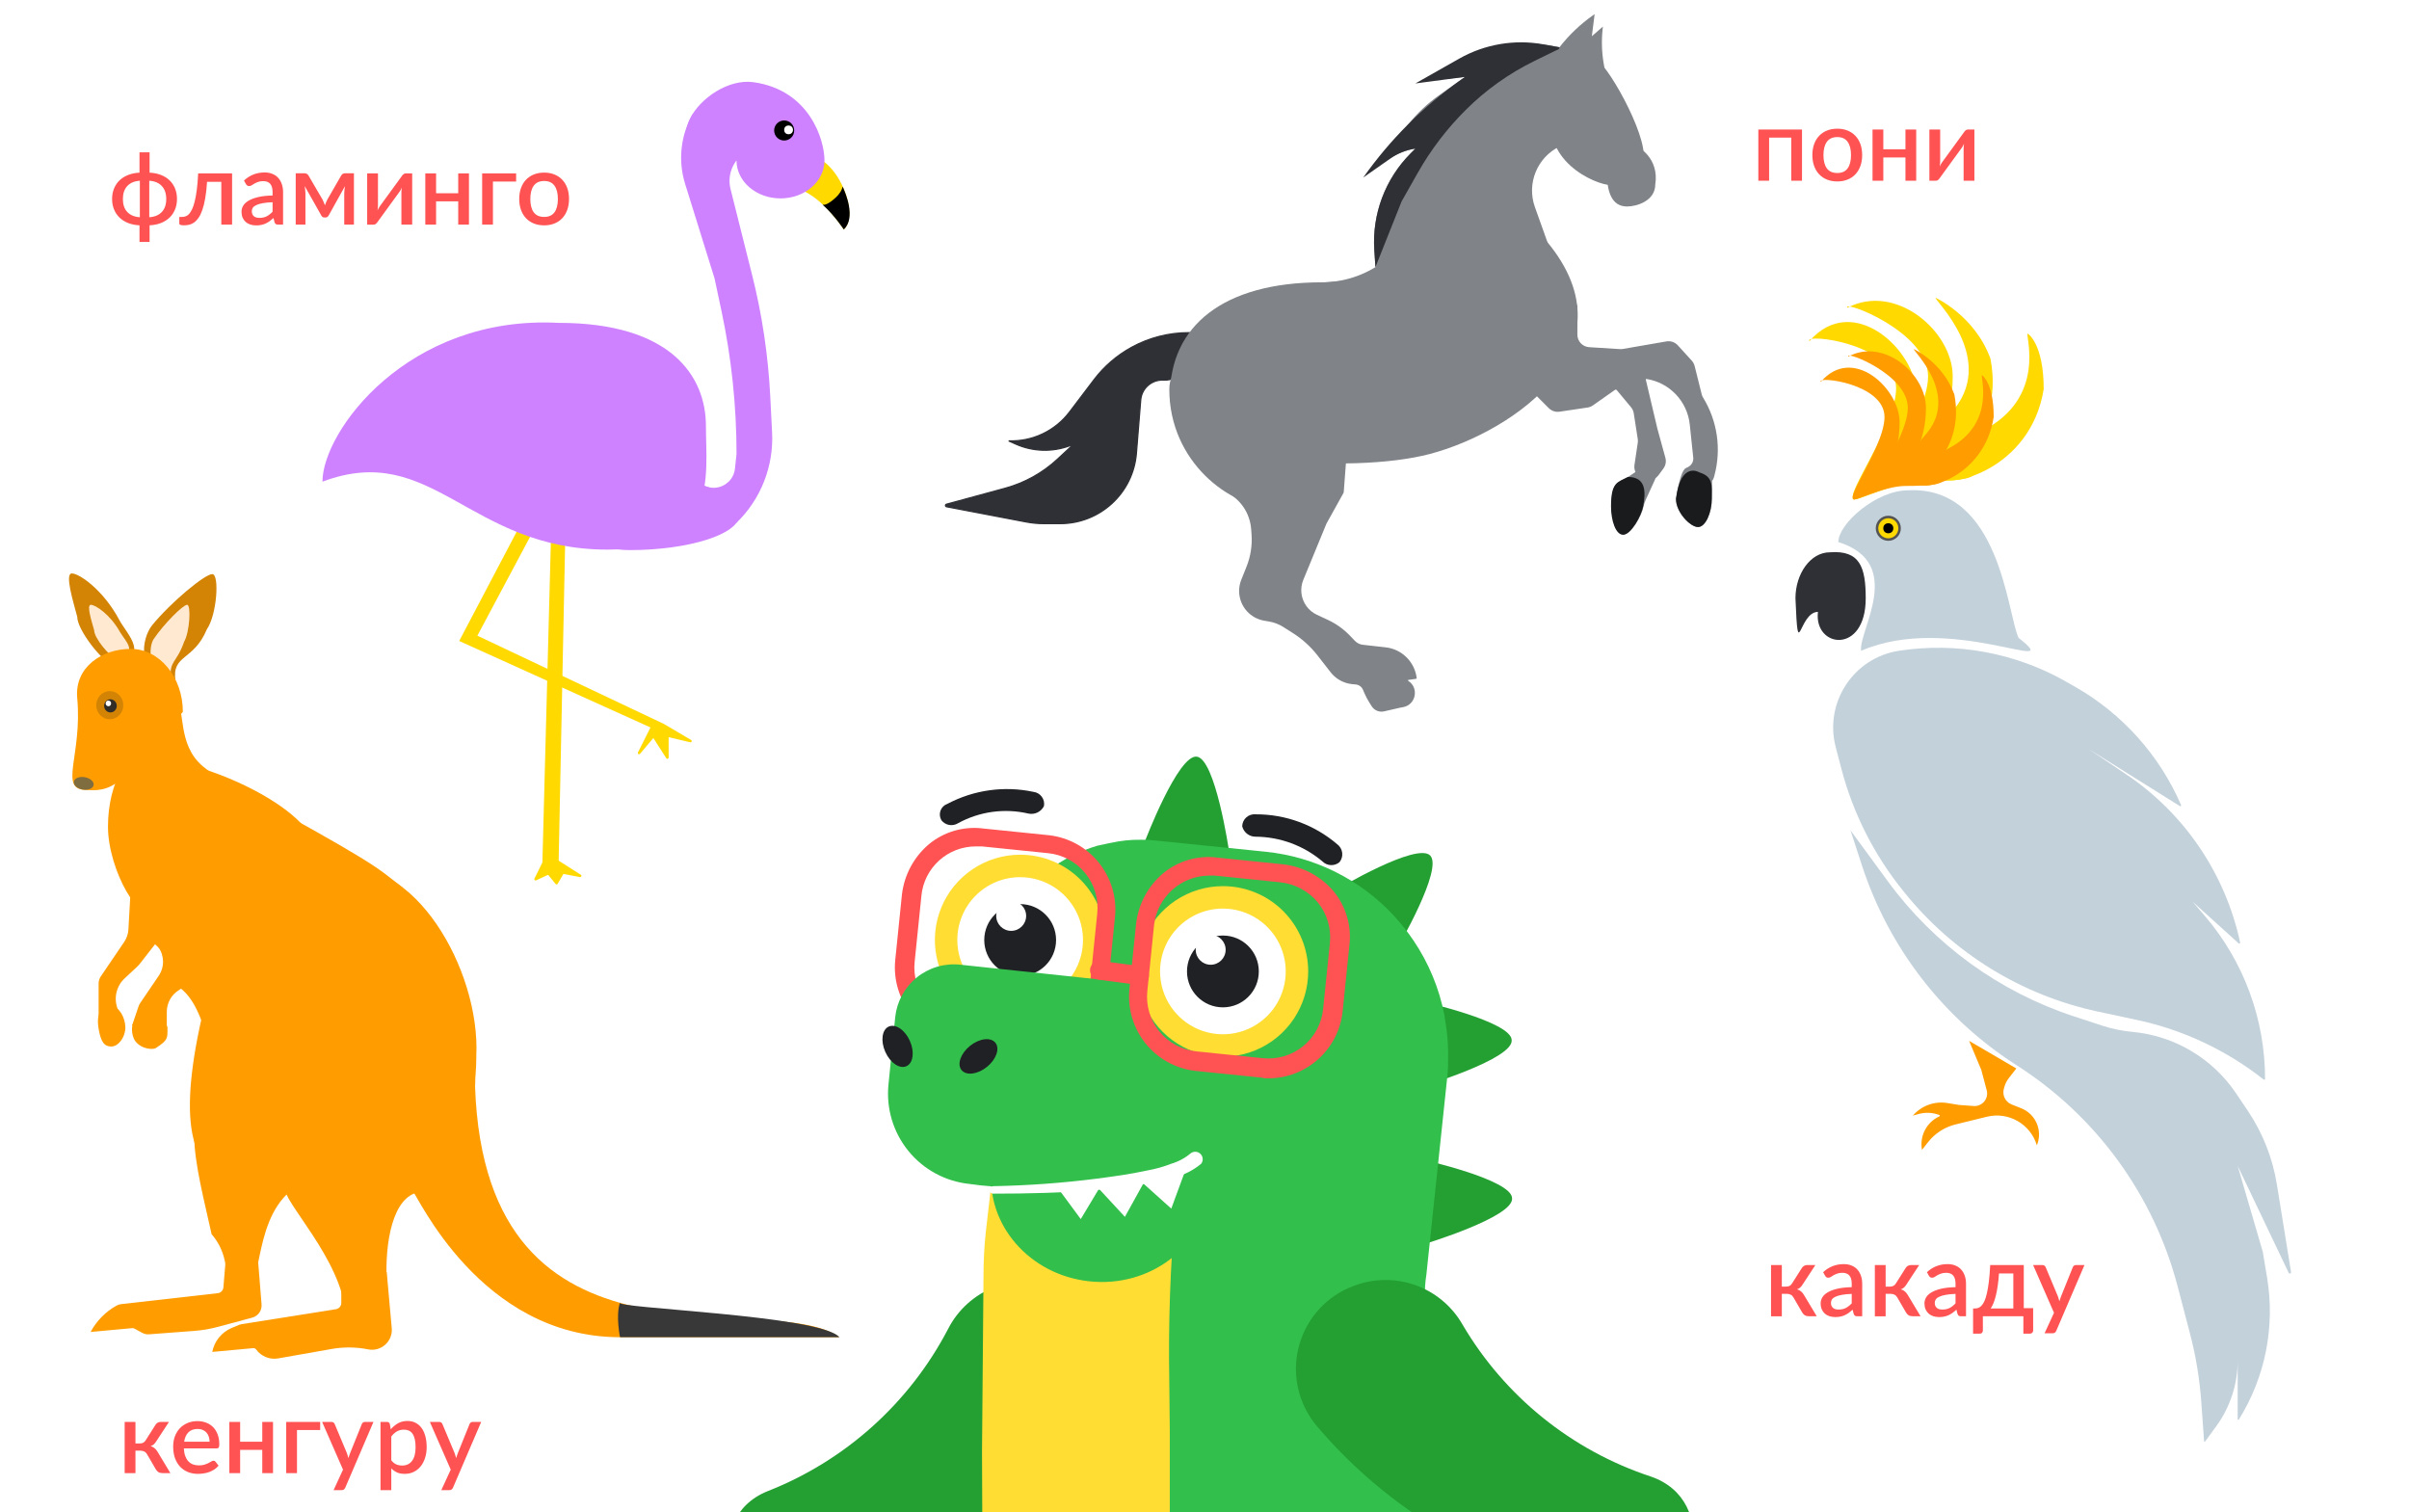 <svg width="1920" height="1205" viewBox="0 0 1920 1205" fill="none" xmlns="http://www.w3.org/2000/svg">
<rect x="0" y="0" width="1920" height="1205" fill="#808080" stroke="none"/>
<g clip-path="url(#clip0_5_637)">
<rect width="1920" height="1205" fill="white"/>
<rect width="1920" height="1205" fill="white"/>
<path d="M1646.97 543.402L1654.12 547.486C1691.63 568.922 1721.19 601.944 1738.34 641.598C1738.6 642.198 1737.93 642.773 1737.38 642.426L1664.62 596.879L1694.9 617.306C1741.22 648.547 1773.65 696.496 1785.41 751.11C1785.55 751.795 1784.74 752.267 1784.22 751.797L1747.68 718.741L1757.29 729.965C1788.26 766.151 1805.28 812.213 1805.28 859.842C1805.28 860.399 1804.63 860.705 1804.19 860.36C1774.75 837.116 1740.12 820.756 1703.44 812.905L1671.95 806.163C1611.13 793.146 1556.66 759.559 1517.72 711.065L1516.2 709.178C1493.34 680.711 1476.76 647.733 1467.54 612.407L1463.08 595.355C1453.82 559.862 1477.31 524.153 1513.57 518.611C1559.56 511.582 1606.58 520.319 1646.97 543.402Z" fill="#C3D1DB"/>
<path d="M1814.69 943.877L1825.99 1013.78C1826.17 1014.92 1824.6 1015.41 1824.1 1014.37L1783.45 929.119L1803.46 997.629L1806.87 1018.06C1813.42 1057.25 1805.45 1097.48 1784.45 1131.21C1784.17 1131.68 1783.45 1131.47 1783.45 1130.93L1783.45 1084.33C1783.45 1103.09 1777.49 1121.37 1766.44 1136.54L1757.5 1148.81C1757.25 1149.15 1756.72 1148.99 1756.69 1148.57L1754.44 1117.21C1753.12 1098.77 1750.09 1080.49 1745.41 1062.61L1735.58 1025.12C1716.51 952.358 1670.71 889.46 1607.31 848.976C1549.1 811.805 1505.56 755.624 1484.09 689.982L1474.86 661.75L1504.66 702.394C1541.66 752.849 1593.51 790.473 1652.96 810L1675.05 817.257C1683.03 819.878 1691.28 821.593 1699.64 822.368C1733.07 825.467 1763.33 843.411 1782.1 871.249L1791.44 885.121C1803.35 902.792 1811.28 922.84 1814.69 943.877Z" fill="#C3D1DB"/>
<path d="M1561.55 880.617L1573.05 881.438C1579.89 881.927 1585.19 875.533 1583.43 868.899L1579.14 852.728L1569.41 829.523L1607.03 851.516L1601.08 859.161C1599.4 861.318 1598.17 863.786 1597.45 866.423L1597.09 867.749C1596.84 868.644 1596.72 869.568 1596.72 870.496C1596.72 874.775 1599.33 878.622 1603.31 880.199L1610.92 883.216C1622.49 887.804 1628.13 900.916 1623.51 912.471L1623.39 912.75C1618.3 895.766 1600.79 885.755 1583.57 889.985L1558.58 896.122C1549.9 898.254 1542.19 903.229 1536.67 910.255L1531.85 916.387L1531.74 915.729C1530.01 904.913 1535.71 894.272 1545.67 889.715C1546.16 889.489 1546.14 888.781 1545.63 888.59L1545.51 888.544C1540.18 886.546 1534.35 886.311 1528.88 887.874L1524.57 889.105C1531.35 881.198 1541.76 877.394 1552.04 879.067L1561.55 880.617Z" fill="#FF9D00"/>
<path d="M1487 476.826C1487 521.91 1445.56 516.5 1448.92 487.646C1433.46 487.646 1433.24 530.927 1431 476.826C1431 457.238 1442.98 440.157 1458.44 440.157C1482.52 438.354 1487 452.18 1487 476.826Z" fill="#2F3035"/>
<path d="M1608.84 508.362C1648.86 539.889 1554.28 487.748 1483.34 518.669C1480.92 502.906 1519.12 448.947 1465.16 431.971C1465.16 417.573 1495.15 390.744 1520.93 390.744C1594.29 387.106 1599.75 489.567 1608.84 508.362Z" fill="#C3D1DB"/>
<path d="M1527.6 314.959C1527.6 350.787 1513.88 376.193 1488.19 393.169C1452.43 416.814 1511.23 345.331 1511.23 309.503C1511.23 273.675 1437.27 265.245 1442.12 271.914C1476.68 231.899 1527.6 279.132 1527.6 314.959Z" fill="#FFD900"/>
<path d="M1556.33 299.918C1556.33 335.746 1541.76 361.037 1516.08 378.012C1480.31 401.657 1536.7 335.746 1536.7 299.918C1536.7 264.091 1467.58 238.569 1472.43 245.238C1511 225.115 1556.33 264.091 1556.33 299.918Z" fill="#FFD900"/>
<path d="M1628.85 310.109C1618.54 374.375 1553.07 389.532 1546.4 380.437C1537.69 380.437 1505.78 385.288 1579.74 343.454C1632.39 316.778 1613.69 265.851 1616.12 265.851C1616.12 265.851 1628.85 273.612 1628.85 310.109Z" fill="#FFD900"/>
<path d="M1586.41 285.858C1598.71 349.773 1544.77 382.529 1535.4 376.265C1527.22 379.242 1498.88 394.715 1554.08 330.107C1594.43 287.034 1540.48 238.185 1542.76 237.356C1542.76 237.356 1573.93 251.562 1586.41 285.858Z" fill="#FFD900"/>
<path d="M1573.07 377.406C1573.07 381.759 1558.44 383.469 1533.67 383.469C1508.89 383.469 1476.68 401.766 1476.68 397.413C1476.68 393.06 1503.43 353.155 1528.21 353.155C1552.99 353.155 1573.07 373.053 1573.07 377.406Z" fill="#FFD900"/>
<path d="M1514 336.359C1514 362.996 1503.91 381.886 1485.04 394.507C1458.74 412.087 1501.97 358.94 1501.97 332.302C1501.97 305.665 1447.6 299.397 1451.17 304.355C1476.57 274.605 1514 309.722 1514 336.359Z" fill="#FF9D00"/>
<path d="M1535 324.942C1535 351.699 1524.27 370.586 1505.35 383.265C1478.99 400.923 1520.53 351.699 1520.53 324.942C1520.53 298.185 1469.61 279.125 1473.18 284.105C1501.6 269.077 1535 298.185 1535 324.942Z" fill="#FF9D00"/>
<path d="M1589 332.288C1581.44 380.624 1533.41 392.025 1528.51 385.185C1522.13 385.185 1498.71 388.833 1552.97 357.368C1591.59 337.304 1577.88 299 1579.66 299C1579.66 299 1589 304.837 1589 332.288Z" fill="#FF9D00"/>
<path d="M1557.65 314.398C1566.73 362.059 1526.89 386.485 1519.96 381.813C1513.92 384.034 1492.99 395.572 1533.77 347.394C1563.57 315.275 1523.72 278.849 1525.4 278.231C1525.4 278.231 1548.43 288.824 1557.65 314.398Z" fill="#FF9D00"/>
<path d="M1548 382.813C1548 386.01 1537.22 387.266 1518.97 387.266C1500.73 387.266 1477 400.705 1477 397.508C1477 394.311 1496.71 365 1514.96 365C1533.21 365 1548 379.615 1548 382.813Z" fill="#FF9D00"/>
<circle cx="1505" cy="421" r="9" fill="#FFD900" stroke="#545454" stroke-width="2"/>
<circle cx="1505" cy="421" r="4" fill="black"/>
<g clip-path="url(#clip1_5_637)">
<path d="M842.744 1025.46L844.373 1025.89C854.686 1029.73 863.952 1035.94 871.425 1044.02C878.897 1052.1 884.367 1061.82 887.394 1072.4C890.42 1082.98 890.919 1094.12 888.849 1104.93C886.779 1115.74 882.198 1125.91 875.476 1134.62C816.617 1210.9 732.021 1263.17 637.467 1281.68C579.605 1292.36 557.569 1210.07 611.832 1188.38C673.721 1164.06 724.752 1118.21 755.55 1059.28C763.357 1043.88 776.577 1031.91 792.671 1025.67C808.765 1019.43 826.598 1019.35 842.744 1025.46Z" fill="#24A032"/>
<path d="M979.438 677.593L912.536 670.438C912.536 670.438 938.891 601.271 953.798 603C968.705 604.729 979.438 677.593 979.438 677.593Z" fill="#24A032"/>
<path d="M1113.6 755.704L1065.9 708.599C1065.9 708.599 1129.1 671.034 1139.83 681.767C1150.57 692.5 1113.6 755.704 1113.6 755.704Z" fill="#24A032"/>
<path d="M1135.06 865.358L1132.68 797.979C1132.68 797.979 1204.83 814.079 1204.83 828.985C1206.02 843.952 1135.06 865.358 1135.06 865.358Z" fill="#24A032"/>
<path d="M1135.39 991.378L1133 924C1133 924 1205.15 940.099 1205.15 955.006C1206.34 969.972 1135.39 991.378 1135.39 991.378Z" fill="#24A032"/>
<path d="M1378.34 1400.27C1320.67 1400.31 1264.92 1379.61 1221.24 1341.95C1177.57 1304.3 1148.88 1252.2 1140.43 1195.15C1138.04 1176.67 1135.66 1053.24 1135.66 1034.16C1135.48 1027.98 1135.88 1021.79 1136.85 1015.68L1153.55 857.666C1154.04 853.511 1154.24 849.327 1154.14 845.144C1154.36 836.977 1153.96 828.805 1152.95 820.697C1152.36 816.523 1151.76 812.349 1151.16 808.772C1147.04 787.659 1138.73 767.587 1126.72 749.741C1122.03 742.818 1116.85 736.242 1111.21 730.065C1084.44 701.018 1047.96 682.778 1008.65 678.786L921.003 669.842C917.049 669.346 913.063 669.146 909.078 669.245C901.261 669.153 893.459 669.953 885.824 671.63C882.246 672.227 878.072 673.419 874.495 674.015C860.078 678.342 846.549 685.207 834.545 694.289C810.694 712.773 791.017 943.528 791.017 943.528L789.228 959.628C786.843 985.863 785.055 1012.1 785.055 1037.74L784.458 1256.57V1346.01C784.539 1352.19 784.937 1358.36 785.651 1364.49C790.274 1406.69 810.216 1445.73 841.7 1474.21C844.157 1476.54 846.745 1478.73 849.451 1480.77C849.61 1480.77 849.761 1480.83 849.873 1480.94C849.985 1481.05 850.048 1481.2 850.048 1481.36C854.376 1484.88 858.96 1488.07 863.762 1490.9C866.012 1492.51 868.407 1493.91 870.917 1495.08L874.495 1496.86C876.283 1497.46 877.476 1498.65 879.265 1499.25C888.994 1504.19 899.178 1508.19 909.674 1511.17C910.271 1511.17 910.271 1511.17 910.867 1511.77C911.463 1512.37 912.656 1512.37 913.252 1512.37C920.407 1514.16 928.755 1516.54 938.295 1518.33C976.676 1526.77 1015.87 1530.97 1055.16 1530.85H1069.47C1072.86 1530.95 1076.26 1530.75 1079.61 1530.26C1082.21 1530.35 1084.81 1530.15 1087.36 1529.66H1096.31C1098.71 1529.76 1101.11 1529.56 1103.46 1529.06C1132.77 1526.6 1161.87 1522.01 1190.52 1515.35C1194.34 1514.56 1198.13 1513.57 1201.85 1512.37H1202.44C1268.53 1495.04 1331.5 1467.47 1389.07 1430.68C1402.19 1422.93 1395.51 1400.27 1378.34 1400.27Z" fill="#32BF4C"/>
<path d="M1057.55 1494.48C1036 1488.32 1015.78 1478.22 997.922 1464.67H997.326C997.168 1464.67 997.016 1464.6 996.904 1464.49C996.792 1464.38 996.729 1464.23 996.729 1464.07C976.607 1447.85 960.376 1427.32 949.232 1404C938.087 1380.68 932.313 1355.16 932.333 1329.31V1140.3L931.736 1083.05C931.527 1037.46 933.716 991.878 938.295 946.51L939.488 935.777C890.453 947.071 839.934 950.492 789.825 945.913L785.651 982.286C784.445 993.774 783.848 1005.32 783.862 1016.87L782.669 1156.99L783.266 1296.52V1308.44V1347.2C783.258 1371.48 788.35 1395.49 798.21 1417.68C808.071 1439.86 822.481 1459.73 840.507 1476C842.965 1478.33 845.553 1480.52 848.259 1482.55C848.417 1482.55 848.569 1482.62 848.68 1482.73C848.792 1482.84 848.855 1482.99 848.855 1483.15C853.183 1486.67 857.767 1489.86 862.569 1492.69C864.819 1494.3 867.215 1495.7 869.724 1496.86L873.302 1498.65C875.091 1499.25 876.283 1500.44 878.072 1501.04C887.802 1505.98 897.985 1509.98 908.482 1512.96C909.078 1512.96 909.078 1512.96 909.674 1513.56C910.271 1514.16 911.463 1514.16 912.059 1514.16C919.215 1515.95 927.562 1518.33 937.103 1520.12C975.483 1528.56 1014.67 1532.75 1053.97 1532.64H1068.28C1071.67 1532.74 1075.06 1532.54 1078.42 1532.04C1081.02 1532.14 1083.62 1531.94 1086.17 1531.45H1095.11C1097.51 1531.55 1099.92 1531.35 1102.27 1530.85H1102.86C1135.94 1528.63 1168.71 1523.04 1200.65 1514.16H1201.25C1152.68 1514.19 1104.33 1507.56 1057.55 1494.48Z" fill="#FFDD33"/>
<path d="M963.48 949.624C968.161 905.083 933.194 864.902 885.378 859.876C837.562 854.85 795.005 886.884 790.324 931.424C785.642 975.965 820.609 1016.15 868.425 1021.17C916.241 1026.2 958.798 994.165 963.48 949.624Z" fill="#32BF4C"/>
<path d="M819.638 648.376C800.6 643.95 780.597 646.71 763.47 656.127C761.371 657.409 758.875 657.874 756.456 657.434C754.037 656.994 751.865 655.68 750.352 653.742C749.656 652.597 749.225 651.311 749.093 649.977C748.961 648.644 749.13 647.298 749.588 646.038C750.046 644.779 750.781 643.639 751.739 642.702C752.697 641.765 753.853 641.055 755.122 640.624C776.151 629.496 800.424 626.118 823.693 631.084C825.002 631.242 826.264 631.665 827.403 632.329C828.542 632.993 829.533 633.883 830.315 634.944C831.097 636.006 831.654 637.216 831.95 638.5C832.247 639.785 832.278 641.116 832.04 642.413C830.93 644.644 829.108 646.442 826.862 647.522C824.616 648.601 822.074 648.902 819.638 648.376Z" fill="#202124"/>
<path d="M1053.97 686.477C1039.11 673.939 1020.34 666.98 1000.9 666.801C998.421 666.86 995.994 666.071 994.021 664.564C992.048 663.057 990.647 660.922 990.051 658.513C990.078 657.164 990.383 655.836 990.947 654.611C991.512 653.386 992.323 652.291 993.331 651.395C994.339 650.499 995.522 649.822 996.804 649.405C998.087 648.988 999.442 648.84 1000.78 648.972C1024.61 648.872 1047.67 657.336 1065.78 672.823C1066.86 673.625 1067.77 674.638 1068.45 675.802C1069.13 676.966 1069.57 678.257 1069.74 679.595C1069.91 680.933 1069.8 682.291 1069.43 683.587C1069.05 684.883 1068.42 686.089 1067.57 687.133C1065.63 688.743 1063.16 689.569 1060.64 689.447C1058.12 689.326 1055.74 688.266 1053.97 686.477Z" fill="#202124"/>
<path d="M813.079 808.772C801.404 808.772 789.991 805.31 780.284 798.823C770.576 792.337 763.01 783.118 758.542 772.331C754.074 761.545 752.905 749.676 755.183 738.225C757.461 726.774 763.083 716.256 771.338 708.001C779.594 699.745 790.112 694.123 801.563 691.845C813.014 689.568 824.883 690.737 835.669 695.204C846.455 699.672 855.675 707.238 862.161 716.946C868.647 726.653 872.11 738.066 872.11 749.741C872.078 765.388 865.849 780.384 854.785 791.447C843.722 802.511 828.725 808.74 813.079 808.772Z" fill="white"/>
<path d="M813.079 699.059C822.985 699.059 832.669 701.996 840.906 707.5C849.142 713.003 855.562 720.826 859.353 729.978C863.144 739.13 864.136 749.201 862.203 758.917C860.27 768.632 855.5 777.557 848.495 784.562C841.491 791.566 832.566 796.337 822.85 798.269C813.135 800.202 803.064 799.21 793.912 795.419C784.76 791.628 776.937 785.208 771.434 776.972C765.93 768.735 762.993 759.051 762.993 749.145C762.985 742.566 764.275 736.049 766.789 729.969C769.303 723.888 772.993 718.364 777.645 713.711C782.298 709.059 787.822 705.37 793.902 702.855C799.983 700.341 806.499 699.051 813.079 699.059ZM813.079 681.171C799.635 681.171 786.493 685.157 775.314 692.626C764.136 700.096 755.424 710.712 750.279 723.132C745.134 735.553 743.788 749.221 746.411 762.406C749.033 775.592 755.507 787.704 765.014 797.21C774.52 806.717 786.632 813.191 799.818 815.814C813.004 818.436 826.671 817.09 839.092 811.945C851.512 806.801 862.129 798.088 869.598 786.91C877.067 775.731 881.053 762.589 881.053 749.145C881.061 740.216 879.308 731.374 875.895 723.123C872.482 714.873 867.475 707.376 861.162 701.062C854.848 694.749 847.352 689.742 839.101 686.329C830.85 682.916 822.008 681.163 813.079 681.171Z" fill="#FFDD33"/>
<path d="M813.079 777.766C828.886 777.766 841.7 764.952 841.7 749.145C841.7 733.338 828.886 720.524 813.079 720.524C797.272 720.524 784.458 733.338 784.458 749.145C784.458 764.952 797.272 777.766 813.079 777.766Z" fill="#202124"/>
<path d="M805.925 741.851C812.512 741.851 817.851 736.512 817.851 729.925C817.851 723.339 812.512 718 805.925 718C799.339 718 794 723.339 794 729.925C794 736.512 799.339 741.851 805.925 741.851Z" fill="white"/>
<path d="M825.004 836.2C822.801 836.298 820.595 836.098 818.446 835.604L765.974 830.237C750.458 828.436 736.268 820.618 726.456 808.464C716.644 796.31 711.992 780.792 713.502 765.244L718.869 712.773C720.718 697.222 728.387 682.948 740.334 672.823C746.336 667.851 753.301 664.172 760.791 662.017C768.281 659.862 776.135 659.278 783.862 660.301L836.334 665.668C851.828 667.498 865.988 675.328 875.775 687.479C885.563 699.629 890.198 715.132 888.686 730.661L883.319 783.132C881.471 798.683 873.801 812.957 861.854 823.082C851.395 831.474 838.413 836.095 825.004 836.2ZM777.899 674.552C767.039 674.488 756.549 678.492 748.493 685.776C740.437 693.059 735.4 703.094 734.372 713.906L729.005 766.377C728.379 772.139 728.903 777.968 730.548 783.526C732.193 789.084 734.925 794.259 738.586 798.752C742.247 803.246 746.764 806.967 751.875 809.7C756.986 812.434 762.589 814.124 768.359 814.675L820.831 820.041C826.593 820.668 832.422 820.143 837.979 818.499C843.537 816.854 848.713 814.122 853.206 810.46C857.699 806.799 861.42 802.282 864.154 797.171C866.887 792.06 868.578 786.457 869.128 780.688L874.495 728.216C875.121 722.454 874.597 716.625 872.952 711.067C871.307 705.51 868.575 700.334 864.914 695.841C861.253 691.348 856.736 687.626 851.625 684.893C846.514 682.16 840.911 680.469 835.141 679.918L782.669 674.552H777.899Z" fill="#FF5353"/>
<path d="M957.376 930.41C894.768 943.528 820.234 950.683 772.533 943.528C753.487 941.528 736.012 932.056 723.94 917.19C711.867 902.323 706.184 883.276 708.136 864.225L713.502 810.561C714.156 804.409 716.018 798.447 718.981 793.017C721.945 787.587 725.951 782.795 730.771 778.917C735.591 775.039 741.129 772.151 747.068 770.418C753.006 768.686 759.229 768.144 765.378 768.822L900.134 783.132C901.327 783.132 971.686 926.237 957.376 930.41Z" fill="#32BF4C"/>
<path d="M722.42 849.718C727.835 847.307 729.076 838.28 725.191 829.556C721.307 820.831 713.768 815.713 708.353 818.124C702.938 820.535 701.697 829.562 705.582 838.287C709.466 847.011 717.005 852.129 722.42 849.718Z" fill="#202124"/>
<path d="M786.601 850.274C794.05 844.258 797.062 835.633 793.327 831.009C789.593 826.386 780.527 827.515 773.078 833.531C765.629 839.548 762.618 848.173 766.352 852.797C770.086 857.42 779.152 856.291 786.601 850.274Z" fill="#202124"/>
<path d="M874.495 945.913L912.059 941.74L896.557 969.764L874.495 945.913Z" fill="white"/>
<path d="M842.892 946.51L877.476 944.721L861.377 971.553L842.892 946.51Z" fill="white"/>
<path d="M910.271 942.336L944.258 933.988L933.525 963.205L910.271 942.336Z" fill="white"/>
<path d="M1076.71 1025.73L1075.03 1026.34C1064.93 1030.79 1056.02 1037.54 1049 1046.05C1041.98 1054.56 1037.06 1064.6 1034.62 1075.35C1032.18 1086.11 1032.3 1097.29 1034.96 1108C1037.62 1118.7 1042.75 1128.64 1049.95 1137C1112.42 1210.45 1199.86 1258.18 1295.43 1271.01C1353.56 1279.04 1371.46 1195.74 1315.68 1176.71C1252.6 1155.89 1199.26 1112.83 1165.61 1055.56C1157.02 1040.57 1143.22 1029.25 1126.83 1023.75C1110.44 1018.26 1092.61 1018.96 1076.71 1025.73Z" fill="#24A032"/>
<path d="M974.667 833.815C962.992 833.815 951.579 830.353 941.872 823.867C932.164 817.38 924.598 808.161 920.13 797.375C915.663 786.588 914.494 774.719 916.771 763.268C919.049 751.818 924.671 741.299 932.927 733.044C941.182 724.788 951.7 719.166 963.151 716.888C974.602 714.611 986.471 715.78 997.257 720.248C1008.04 724.715 1017.26 732.282 1023.75 741.989C1030.24 751.697 1033.7 763.11 1033.7 774.785C1033.67 790.431 1027.44 805.427 1016.37 816.491C1005.31 827.554 990.314 833.784 974.667 833.815Z" fill="white"/>
<path d="M974.668 724.102C984.574 724.102 994.257 727.039 1002.49 732.543C1010.73 738.047 1017.15 745.869 1020.94 755.021C1024.73 764.173 1025.72 774.244 1023.79 783.96C1021.86 793.676 1017.09 802.6 1010.08 809.605C1003.08 816.61 994.155 821.38 984.439 823.312C974.723 825.245 964.652 824.253 955.5 820.462C946.348 816.671 938.526 810.252 933.022 802.015C927.519 793.778 924.581 784.095 924.581 774.188C924.573 767.609 925.863 761.092 928.378 755.012C930.892 748.932 934.581 743.407 939.234 738.754C943.886 734.102 949.411 730.413 955.491 727.899C961.571 725.384 968.088 724.094 974.668 724.102ZM974.668 706.214C961.223 706.214 948.081 710.201 936.903 717.67C925.725 725.139 917.012 735.755 911.867 748.176C906.722 760.596 905.376 774.264 907.999 787.45C910.622 800.635 917.096 812.747 926.602 822.254C936.109 831.76 948.221 838.234 961.406 840.857C974.592 843.48 988.26 842.133 1000.68 836.989C1013.1 831.844 1023.72 823.131 1031.19 811.953C1038.66 800.775 1042.64 787.632 1042.64 774.188C1042.65 765.26 1040.9 756.417 1037.48 748.166C1034.07 739.916 1029.06 732.419 1022.75 726.106C1016.44 719.792 1008.94 714.785 1000.69 711.372C992.439 707.959 983.596 706.206 974.668 706.214Z" fill="#FFDD33"/>
<path d="M974.667 802.809C990.474 802.809 1003.29 789.995 1003.29 774.188C1003.29 758.381 990.474 745.568 974.667 745.568C958.861 745.568 946.047 758.381 946.047 774.188C946.047 789.995 958.861 802.809 974.667 802.809Z" fill="#202124"/>
<path d="M964.925 768.851C971.512 768.851 976.851 763.512 976.851 756.925C976.851 750.339 971.512 745 964.925 745C958.339 745 953 750.339 953 756.925C953 763.512 958.339 768.851 964.925 768.851Z" fill="white"/>
<path d="M1011.04 859.395C1009.03 859.493 1007.02 859.292 1005.08 858.799L952.606 853.432C937.089 851.631 922.9 843.813 913.087 831.659C903.275 819.505 898.624 803.986 900.134 788.439L905.5 735.968C907.349 720.417 915.019 706.143 926.966 696.018C932.968 691.045 939.932 687.367 947.422 685.212C954.913 683.057 962.767 682.473 970.494 683.496L1022.97 688.862C1038.52 690.711 1052.79 698.381 1062.92 710.328C1067.85 716.35 1071.51 723.316 1073.66 730.801C1075.82 738.285 1076.42 746.13 1075.44 753.856L1070.07 806.327C1068.46 820.876 1061.55 834.325 1050.67 844.111C1039.78 853.897 1025.68 859.337 1011.04 859.395ZM963.935 697.806C953.036 697.821 942.522 701.837 934.388 709.092C926.255 716.346 921.067 726.334 919.811 737.16L914.444 789.632C913.818 795.394 914.343 801.223 915.987 806.78C917.632 812.338 920.364 817.514 924.025 822.007C927.686 826.5 932.204 830.221 937.314 832.955C942.425 835.688 948.028 837.379 953.798 837.929L1006.27 843.296C1012.03 843.922 1017.86 843.398 1023.42 841.753C1028.98 840.108 1034.15 837.376 1038.64 833.715C1043.14 830.054 1046.86 825.537 1049.59 820.426C1052.33 815.315 1054.02 809.712 1054.57 803.942L1059.93 751.471C1061.12 739.9 1057.69 728.328 1050.39 719.272C1042.92 710.238 1032.23 704.464 1020.58 703.173L968.109 697.806H963.935Z" fill="#FF5353"/>
<path d="M908.482 784.921H907.289L875.687 780.747C874.678 780.667 873.695 780.385 872.798 779.916C871.901 779.447 871.108 778.801 870.467 778.018C869.826 777.235 869.349 776.33 869.066 775.358C868.783 774.387 868.7 773.368 868.82 772.363C868.941 771.358 869.263 770.387 869.768 769.51C870.273 768.633 870.95 767.867 871.758 767.257C872.567 766.648 873.49 766.209 874.472 765.965C875.455 765.722 876.477 765.679 877.476 765.841L909.078 770.014C910.063 770.117 911.017 770.417 911.884 770.895C912.751 771.374 913.512 772.022 914.124 772.8C914.736 773.579 915.185 774.472 915.445 775.428C915.705 776.383 915.77 777.381 915.637 778.362C915.615 779.268 915.41 780.16 915.035 780.985C914.66 781.81 914.122 782.551 913.454 783.163C912.786 783.776 912.001 784.247 911.147 784.549C910.293 784.851 909.386 784.978 908.482 784.921Z" fill="#FF5353"/>
<path d="M791.613 945.317C819.129 944.814 846.597 942.823 873.898 939.354C887.612 937.566 900.73 935.777 914.444 932.795C920.966 931.641 927.358 929.844 933.525 927.429C939.223 925.77 944.507 922.926 949.028 919.081C950.176 918.22 951.597 917.802 953.028 917.904C954.46 918.006 955.807 918.62 956.822 919.635C957.837 920.65 958.451 921.997 958.553 923.429C958.655 924.86 958.237 926.281 957.376 927.429C951.296 932.503 944.169 936.168 936.506 938.162C929.691 940.316 922.711 941.911 915.637 942.932C901.923 945.317 888.209 947.106 874.495 948.298C847.066 950.683 819.042 951.28 791.613 951.28C790.823 951.28 790.064 950.966 789.505 950.407C788.946 949.847 788.632 949.089 788.632 948.298C788.632 947.508 788.946 946.749 789.505 946.19C790.064 945.631 790.823 945.317 791.613 945.317Z" fill="white"/>
</g>
<path d="M947.44 265.137L958.691 265.137L943.724 293.681C940.569 299.697 934.183 303.308 927.401 302.909C918.02 302.357 909.917 309.402 909.158 318.769L905.715 361.3C903.155 392.927 876.741 417.29 845.01 417.29L831.93 417.29C827.198 417.29 822.478 416.842 817.83 415.954L754.346 403.817C753.305 403.618 753.248 402.148 754.271 401.87L801.063 389.14C816.666 384.895 831.007 376.93 842.856 365.927L853.454 356.086C853.912 355.661 853.45 354.915 852.865 355.136C838.772 360.46 823.144 359.984 809.401 353.814L803.94 351.362C822.882 352.051 840.973 343.472 852.427 328.368L871.94 302.636C879.991 292.02 890.189 283.221 901.871 276.814C915.837 269.153 931.51 265.137 947.44 265.137Z" fill="#2F3035" stroke="#2F3035"/>
<path d="M932.498 315.102C932.498 370.325 1078.09 378.074 1139.62 361.801C1206.1 344.22 1307.19 275.545 1229.17 188.191C1203.35 142.592 1131.65 225.001 1053.37 225.001C975.082 225.001 932.498 259.879 932.498 315.102Z" fill="#808488"/>
<path d="M931.949 310.157C931.949 368.393 980.793 404.104 1013.26 404.104C1045.73 404.104 1072.05 378.523 1072.05 346.967C1072.05 315.411 1045.73 289.829 1013.26 289.829C980.793 289.829 931.949 278.601 931.949 310.157Z" fill="#808488"/>
<path d="M1268.73 28.866L1277.52 21.174L1277.24 23.925C1276.33 33.036 1276.68 42.229 1278.27 51.246L1279.17 56.336L1242.91 116.77C1225.07 125.534 1216.64 146.29 1223.33 165.01L1236.32 201.376L1101.71 256.866L1033.04 226.649L1059.26 224.776C1072.35 223.841 1085.03 219.773 1096.22 212.914L1095.33 199.334C1093.45 170.603 1104.05 142.455 1124.41 122.095L1128.08 118.418C1120.85 119.503 1113.94 122.17 1107.85 126.229L1105.56 127.757C1114.17 106.94 1128.5 88.985 1146.89 75.968L1167.64 61.28L1145.66 63.478L1160.25 53.152C1182.2 37.619 1209.47 31.576 1235.92 36.385L1242.91 37.656C1250.56 27.823 1259.63 19.19 1269.84 12.046L1270.93 11.285L1268.73 28.866Z" fill="#808488"/>
<path d="M1230.2 35.345L1242.91 37.656C1242.91 38.473 1242.43 39.212 1241.68 39.541L1239.5 40.5L1223.09 48.524C1202.83 58.426 1184.34 71.583 1168.34 87.472C1153.3 102.42 1140.37 119.362 1129.92 137.824L1117.1 160.5L1096.22 212.914L1095.33 199.334C1093.45 170.603 1104.05 142.455 1124.41 122.095L1128.08 118.418C1120.86 119.502 1113.98 122.248 1108 126.441L1086.5 141.5C1107.84 111.315 1134.16 84.98 1164.33 63.621L1167.64 61.28L1128.08 66.5L1163.04 46.709C1183.41 35.18 1207.17 31.159 1230.2 35.345Z" fill="#2F3035"/>
<path d="M1335.76 397.511C1335.76 408.435 1347.27 420.037 1353.34 420.037C1359.4 420.037 1364.32 408.435 1364.32 397.511C1364.32 386.588 1367.07 356.307 1353.34 377.733C1347.27 377.733 1342.35 357.955 1335.76 397.511Z" fill="#808488"/>
<path d="M1284.34 403.466C1284.34 414.389 1287.93 425.991 1294 425.991C1300.07 425.991 1308.47 411.107 1309.93 403.466C1312.13 392.018 1342.35 348.704 1297.85 379.931C1289.61 384.415 1284.34 383.687 1284.34 403.466Z" fill="#808488"/>
<path d="M1070.96 392.348L1073.69 356.307L982.94 362.466C970.53 363.309 964.568 378.099 972.924 387.313C973.443 387.885 974.005 388.415 974.606 388.899L983.924 396.414C988.399 400.023 991.943 404.653 994.258 409.915C995.925 413.704 996.925 417.753 997.213 421.883L997.503 426.034C998.11 434.742 996.742 443.475 993.5 451.581L989.307 462.062C987.381 466.879 987.066 472.19 988.41 477.201C990.833 486.23 998.276 493.032 1007.49 494.634L1011.63 495.355C1015.61 496.047 1019.41 497.519 1022.81 499.686L1030.63 504.659C1038.04 509.376 1044.59 515.326 1049.99 522.252L1060.55 535.793C1062.34 538.084 1064.51 540.043 1066.98 541.583C1070.31 543.664 1074.08 544.927 1078 545.267L1080.46 545.481C1083.06 545.707 1085.31 547.352 1086.33 549.754L1087.27 551.993C1088.47 554.85 1089.91 557.602 1091.58 560.218L1093.26 562.868C1095.36 566.169 1099.32 567.791 1103.13 566.919L1116 563.978L1118.16 563.599C1128.5 561.785 1131.21 548.208 1122.36 542.559C1122.06 542.368 1122.16 541.907 1122.51 541.856L1128.64 540.981C1128.94 540.938 1129.15 540.662 1129.12 540.359C1127.54 527.474 1117.33 517.354 1104.43 515.903L1086.16 513.848C1083.78 513.58 1081.58 512.491 1079.92 510.769L1075.79 506.482C1070.77 501.272 1064.83 497.036 1058.28 493.986L1049.63 489.962C1046.31 488.421 1043.44 486.064 1041.29 483.113C1036.85 477.035 1035.88 469.083 1038.75 462.122L1057.21 417.29L1070.84 392.758C1070.91 392.632 1070.95 392.492 1070.96 392.348Z" fill="#808488"/>
<path d="M1257.19 266.701L1257.19 242.591L1220.33 300.085C1217.79 304.041 1218.36 309.23 1221.68 312.553L1234.4 325.279C1236.64 327.517 1239.81 328.564 1242.94 328.1L1265.29 324.789C1266.83 324.561 1268.29 323.975 1269.57 323.079L1287.2 310.687C1287.63 310.388 1288.21 310.465 1288.55 310.865L1299.92 324.512C1301.08 325.904 1301.84 327.585 1302.12 329.376L1305.3 349.858C1305.46 350.855 1305.46 351.87 1305.31 352.868L1302.68 370.535C1302.08 374.556 1303.98 378.539 1307.48 380.611L1308.73 381.352C1313.15 383.975 1318.85 382.811 1321.89 378.663L1325.75 373.391C1327.56 370.928 1328.14 367.775 1327.33 364.83L1320.92 341.473L1311.72 302.511C1311.66 302.227 1311.9 301.965 1312.19 302.01C1330.61 304.87 1344.81 319.777 1346.76 338.323L1349.53 364.641C1349.84 367.594 1348.39 370.454 1345.83 371.95L1345.3 372.255C1344.1 372.955 1343.19 374.055 1342.72 375.362C1341.61 378.473 1343.28 381.888 1346.41 382.933L1355.49 385.958C1359.98 387.457 1364.81 384.862 1366.05 380.285L1366.4 378.98C1372.09 357.852 1368.79 335.312 1357.28 316.7C1356.85 316.005 1356.53 315.248 1356.33 314.455L1350.65 291.721C1350.25 290.119 1349.46 288.641 1348.35 287.419L1337.25 275.215C1334.95 272.684 1331.52 271.504 1328.15 272.088L1293.51 278.092C1292.74 278.225 1291.96 278.268 1291.18 278.219L1266.57 276.681C1261.3 276.352 1257.19 271.981 1257.19 266.701Z" fill="#808488"/>
<path d="M1280.82 138.746C1280.82 151.793 1284.11 164.567 1296.75 164.567C1304.64 164.567 1319.27 160.034 1319.27 146.987C1322.57 126.659 1306.29 115.122 1298.4 115.122C1290.51 115.122 1280.82 125.698 1280.82 138.746Z" fill="#808488"/>
<path d="M1284 403.647C1284 414.57 1287.6 426.172 1293.66 426.172C1299.73 426.172 1308.13 411.288 1309.6 403.647C1311.79 392.199 1312 380.112 1297.51 380.112C1289.27 384.596 1284 383.869 1284 403.647Z" fill="#1A1B1D"/>
<path d="M1335.76 397.511C1335.76 408.435 1347.27 420.037 1353.34 420.037C1359.4 420.037 1364.32 408.435 1364.32 397.511C1364.32 386.588 1365.49 379.937 1354.5 376.5C1354.5 376.5 1339.5 367 1335.76 397.511Z" fill="#1A1B1D"/>
<path d="M1238.63 86.004C1225.88 127.208 1271.48 147.536 1284.11 147.536C1292 147.536 1309.93 140.256 1309.93 127.208C1313.23 106.881 1278.82 46.996 1270.93 46.996C1263.04 46.996 1238.63 72.956 1238.63 86.004Z" fill="#808488"/>
<path d="M439.162 427.156L450.595 424.344L445.259 685.911L462.937 697.158C463.868 697.75 463.295 699.192 462.211 698.984L449.07 696.458L444.463 704.351C444.111 704.955 443.264 705.02 442.824 704.478L436.875 697.161L427.244 701.604C426.388 701.999 425.512 701.099 425.928 700.254L432.302 687.317L439.162 427.156Z" fill="#FFD900"/>
<path d="M416.296 415.203L425.443 422.234L380.474 506.611L529.099 576.925L550.816 589.724C551.805 590.307 551.193 591.824 550.077 591.558L532.91 587.472V603.753C532.91 604.751 531.609 605.133 531.069 604.293L520.715 588.175L510.133 600.727C509.37 601.632 507.944 600.694 508.474 599.635L518.429 579.737L365.992 510.83L416.296 415.203Z" fill="#FFD900"/>
<path d="M562.636 339.571C562.636 379.57 573.37 438.011 484.131 438.011C373.614 438.011 344.651 350.822 257 383.869C257 343.871 324.834 250.976 445.259 257.304C534.499 257.304 562.636 299.573 562.636 339.571Z" fill="#CE82FF"/>
<path d="M672.504 182.854C672.504 182.854 656.384 157.854 637.33 150.822C622.447 137.093 608.573 142.394 618.61 133.135C628.647 123.875 644.55 117.405 659.433 131.135C674.316 144.864 682.542 173.595 672.504 182.854Z" fill="#FFD900"/>
<path d="M672.504 182.854C672.504 182.854 665 171.5 656 163.5C654.5 161.5 655.963 166.76 666 157.5C673.5 150.581 670.5 146 672.504 150.822C673.515 153.253 682.542 173.595 672.504 182.854Z" fill="black"/>
<path d="M589.312 410.281C589.312 425.814 548.916 438.406 501.661 438.406C476.825 438.406 456.692 425.814 456.692 410.281C456.692 394.747 531.386 372.311 572.544 391.296C611.415 356.139 589.312 394.747 589.312 410.281Z" fill="#CE82FF"/>
<path d="M657.121 127.879C657.121 144.578 641.424 158.114 622.06 158.114C602.697 158.114 587 144.578 587 127.879C510 127.879 560.608 59.96 600.5 65.5C645.031 71.684 657.121 111.181 657.121 127.879Z" fill="#CE82FF"/>
<path d="M552 91L592.361 122.697C583.61 129.07 579.605 140.12 582.241 150.62L599.491 219.34C607.422 250.931 612.246 283.222 613.896 315.752L615.363 344.686C616.729 371.625 606.4 397.842 587.025 416.609L558.062 384.968C568.587 393.463 584.341 386.937 585.775 373.488L587.025 361.764C587.025 323.432 582.998 285.206 575.009 247.715L569.495 221.839L546.055 146.573C540.277 128.023 542.429 107.909 552 91Z" fill="#CE82FF"/>
<circle cx="625" cy="104" r="8" fill="black"/>
<circle cx="628.5" cy="103.5" r="3.5" fill="white"/>
<path d="M123.917 1135.52C124.344 1134.83 124.917 1134.27 125.637 1133.84C126.384 1133.41 127.157 1133.2 127.957 1133.2H134.677L124.637 1148.52C123.997 1149.56 123.331 1150.4 122.637 1151.04C121.944 1151.68 121.091 1152.17 120.077 1152.52C121.384 1152.89 122.464 1153.47 123.317 1154.24C124.197 1154.99 124.984 1155.96 125.677 1157.16L135.797 1174H129.877C128.357 1174 127.171 1173.75 126.317 1173.24C125.491 1172.73 124.784 1171.99 124.197 1171L117.277 1159.08C116.717 1158.07 115.984 1157.32 115.077 1156.84C114.171 1156.36 113.144 1156.12 111.997 1156.12H107.957V1174.04H99.357V1133.2H107.957V1150.36H111.437C112.557 1150.36 113.491 1150.15 114.237 1149.72C114.984 1149.29 115.624 1148.64 116.157 1147.76L123.917 1135.52ZM167.055 1149C167.055 1147.56 166.841 1146.23 166.415 1145C166.015 1143.75 165.415 1142.67 164.615 1141.76C163.815 1140.83 162.815 1140.11 161.615 1139.6C160.441 1139.07 159.081 1138.8 157.535 1138.8C154.415 1138.8 151.961 1139.69 150.175 1141.48C148.388 1143.27 147.255 1145.77 146.775 1149H167.055ZM146.535 1154.28C146.641 1156.6 147.001 1158.61 147.615 1160.32C148.228 1162 149.041 1163.4 150.055 1164.52C151.095 1165.64 152.321 1166.48 153.735 1167.04C155.175 1167.57 156.775 1167.84 158.535 1167.84C160.215 1167.84 161.668 1167.65 162.895 1167.28C164.121 1166.88 165.188 1166.45 166.095 1166C167.001 1165.52 167.775 1165.09 168.415 1164.72C169.055 1164.32 169.641 1164.12 170.175 1164.12C170.868 1164.12 171.401 1164.39 171.775 1164.92L174.215 1168.08C173.201 1169.28 172.055 1170.29 170.775 1171.12C169.495 1171.95 168.135 1172.63 166.695 1173.16C165.255 1173.67 163.775 1174.03 162.255 1174.24C160.735 1174.48 159.255 1174.6 157.815 1174.6C154.988 1174.6 152.361 1174.13 149.935 1173.2C147.535 1172.24 145.441 1170.84 143.655 1169C141.895 1167.16 140.508 1164.88 139.495 1162.16C138.508 1159.44 138.015 1156.31 138.015 1152.76C138.015 1149.93 138.455 1147.29 139.335 1144.84C140.241 1142.39 141.521 1140.25 143.175 1138.44C144.855 1136.63 146.881 1135.2 149.255 1134.16C151.655 1133.09 154.361 1132.56 157.375 1132.56C159.881 1132.56 162.201 1132.97 164.335 1133.8C166.468 1134.6 168.308 1135.79 169.855 1137.36C171.401 1138.93 172.601 1140.87 173.455 1143.16C174.335 1145.43 174.775 1148.01 174.775 1150.92C174.775 1152.25 174.628 1153.15 174.335 1153.6C174.041 1154.05 173.508 1154.28 172.735 1154.28H146.535ZM217.595 1133.2V1174H209.035V1155.48H191.395V1174H182.795V1133.2H191.395V1149H209.035V1133.2H217.595ZM255.187 1139.68H236.707V1174H228.107V1133.2H255.187V1139.68ZM297.667 1133.2L275.187 1185.6C274.893 1186.21 274.533 1186.69 274.107 1187.04C273.707 1187.39 273.08 1187.56 272.227 1187.56H265.867L273.387 1171.24L256.747 1133.2H264.227C264.947 1133.2 265.493 1133.37 265.867 1133.72C266.267 1134.04 266.56 1134.43 266.747 1134.88L276.467 1158.04C276.707 1158.71 276.92 1159.37 277.107 1160.04C277.32 1160.68 277.52 1161.35 277.707 1162.04C277.92 1161.35 278.133 1160.67 278.347 1160C278.56 1159.33 278.8 1158.67 279.067 1158L288.387 1134.88C288.573 1134.4 288.88 1134 289.307 1133.68C289.76 1133.36 290.253 1133.2 290.787 1133.2H297.667ZM311.863 1163.76C313.063 1165.31 314.37 1166.4 315.783 1167.04C317.223 1167.65 318.81 1167.96 320.543 1167.96C323.903 1167.96 326.517 1166.73 328.383 1164.28C330.277 1161.83 331.223 1158.17 331.223 1153.32C331.223 1150.81 331.01 1148.68 330.583 1146.92C330.157 1145.13 329.543 1143.68 328.743 1142.56C327.943 1141.44 326.97 1140.63 325.823 1140.12C324.677 1139.61 323.383 1139.36 321.943 1139.36C319.757 1139.36 317.863 1139.84 316.263 1140.8C314.69 1141.73 313.223 1143.08 311.863 1144.84V1163.76ZM311.423 1139.12C313.13 1137.12 315.063 1135.51 317.223 1134.28C319.41 1133.05 321.943 1132.44 324.823 1132.44C327.117 1132.44 329.197 1132.91 331.063 1133.84C332.93 1134.75 334.53 1136.08 335.863 1137.84C337.197 1139.6 338.223 1141.79 338.943 1144.4C339.69 1146.99 340.063 1149.96 340.063 1153.32C340.063 1156.33 339.65 1159.15 338.823 1161.76C338.023 1164.35 336.863 1166.6 335.343 1168.52C333.823 1170.41 331.983 1171.91 329.823 1173C327.663 1174.07 325.223 1174.6 322.503 1174.6C320.103 1174.6 318.063 1174.21 316.383 1173.44C314.73 1172.67 313.223 1171.6 311.863 1170.24V1187.56H303.263V1133.2H308.463C309.637 1133.2 310.383 1133.75 310.703 1134.84L311.423 1139.12ZM383.526 1133.2L361.046 1185.6C360.753 1186.21 360.393 1186.69 359.966 1187.04C359.566 1187.39 358.939 1187.56 358.086 1187.56H351.726L359.246 1171.24L342.606 1133.2H350.086C350.806 1133.2 351.353 1133.37 351.726 1133.72C352.126 1134.04 352.419 1134.43 352.606 1134.88L362.326 1158.04C362.566 1158.71 362.779 1159.37 362.966 1160.04C363.179 1160.68 363.379 1161.35 363.566 1162.04C363.779 1161.35 363.993 1160.67 364.206 1160C364.419 1159.33 364.659 1158.67 364.926 1158L374.246 1134.88C374.433 1134.4 374.739 1134 375.166 1133.68C375.619 1133.36 376.113 1133.2 376.646 1133.2H383.526Z" fill="#FF5353"/>
<path d="M1436.21 144H1427.65V109.68H1410.01V144H1401.41V103.2H1436.21V144ZM1464.36 102.56C1467.38 102.56 1470.1 103.053 1472.52 104.04C1474.98 105.027 1477.06 106.427 1478.76 108.24C1480.5 110.053 1481.83 112.253 1482.76 114.84C1483.7 117.427 1484.16 120.333 1484.16 123.56C1484.16 126.787 1483.7 129.693 1482.76 132.28C1481.83 134.867 1480.5 137.08 1478.76 138.92C1477.06 140.733 1474.98 142.133 1472.52 143.12C1470.1 144.107 1467.38 144.6 1464.36 144.6C1461.32 144.6 1458.58 144.107 1456.12 143.12C1453.7 142.133 1451.62 140.733 1449.88 138.92C1448.15 137.08 1446.82 134.867 1445.88 132.28C1444.95 129.693 1444.48 126.787 1444.48 123.56C1444.48 120.333 1444.95 117.427 1445.88 114.84C1446.82 112.253 1448.15 110.053 1449.88 108.24C1451.62 106.427 1453.7 105.027 1456.12 104.04C1458.58 103.053 1461.32 102.56 1464.36 102.56ZM1464.36 137.88C1468.04 137.88 1470.78 136.653 1472.56 134.2C1474.38 131.72 1475.28 128.187 1475.28 123.6C1475.28 119.013 1474.38 115.48 1472.56 113C1470.78 110.493 1468.04 109.24 1464.36 109.24C1460.63 109.24 1457.86 110.493 1456.04 113C1454.23 115.48 1453.32 119.013 1453.32 123.6C1453.32 128.187 1454.23 131.72 1456.04 134.2C1457.86 136.653 1460.63 137.88 1464.36 137.88ZM1527.23 103.2V144H1518.67V125.48H1501.03V144H1492.43V103.2H1501.03V119H1518.67V103.2H1527.23ZM1573.62 103.2V144H1565.02V118.44C1565.02 117.88 1565.05 117.267 1565.1 116.6C1565.15 115.933 1565.23 115.253 1565.34 114.56C1565.07 115.147 1564.81 115.693 1564.54 116.2C1564.3 116.68 1564.03 117.12 1563.74 117.52L1546.02 141.88C1545.7 142.387 1545.27 142.88 1544.74 143.36C1544.21 143.813 1543.61 144.04 1542.94 144.04H1537.74V103.2H1546.34V128.76C1546.34 129.32 1546.3 129.947 1546.22 130.64C1546.17 131.333 1546.09 132.027 1545.98 132.72C1546.51 131.493 1547.06 130.48 1547.62 129.68L1565.34 105.36C1565.66 104.827 1566.09 104.333 1566.62 103.88C1567.15 103.427 1567.75 103.2 1568.42 103.2H1573.62Z" fill="#FF5353"/>
<path d="M1436.1 1010.52C1436.53 1009.83 1437.1 1009.27 1437.82 1008.84C1438.57 1008.41 1439.34 1008.2 1440.14 1008.2H1446.86L1436.82 1023.52C1436.18 1024.56 1435.52 1025.4 1434.82 1026.04C1434.13 1026.68 1433.28 1027.17 1432.26 1027.52C1433.57 1027.89 1434.65 1028.47 1435.5 1029.24C1436.38 1029.99 1437.17 1030.96 1437.86 1032.16L1447.98 1049H1442.06C1440.54 1049 1439.36 1048.75 1438.5 1048.24C1437.68 1047.73 1436.97 1046.99 1436.38 1046L1429.46 1034.08C1428.9 1033.07 1428.17 1032.32 1427.26 1031.84C1426.36 1031.36 1425.33 1031.12 1424.18 1031.12H1420.14V1049.04H1411.54V1008.2H1420.14V1025.36H1423.62C1424.74 1025.36 1425.68 1025.15 1426.42 1024.72C1427.17 1024.29 1427.81 1023.64 1428.34 1022.76L1436.1 1010.52ZM1475.84 1031.16C1472.78 1031.27 1470.19 1031.52 1468.08 1031.92C1465.98 1032.29 1464.27 1032.79 1462.96 1033.4C1461.66 1033.99 1460.71 1034.69 1460.12 1035.52C1459.56 1036.35 1459.28 1037.25 1459.28 1038.24C1459.28 1039.2 1459.43 1040.03 1459.72 1040.72C1460.04 1041.39 1460.47 1041.95 1461 1042.4C1461.56 1042.83 1462.2 1043.15 1462.92 1043.36C1463.67 1043.55 1464.48 1043.64 1465.36 1043.64C1467.6 1043.64 1469.52 1043.23 1471.12 1042.4C1472.75 1041.55 1474.32 1040.32 1475.84 1038.72V1031.16ZM1453.04 1013.88C1457.66 1009.59 1463.15 1007.44 1469.52 1007.44C1471.87 1007.44 1473.95 1007.83 1475.76 1008.6C1477.6 1009.35 1479.14 1010.41 1480.36 1011.8C1481.62 1013.19 1482.56 1014.84 1483.2 1016.76C1483.87 1018.65 1484.2 1020.76 1484.2 1023.08V1049H1480.36C1479.54 1049 1478.91 1048.88 1478.48 1048.64C1478.06 1048.37 1477.7 1047.85 1477.4 1047.08L1476.56 1043.76C1475.52 1044.69 1474.5 1045.53 1473.48 1046.28C1472.47 1047 1471.42 1047.61 1470.32 1048.12C1469.26 1048.63 1468.1 1049 1466.84 1049.24C1465.62 1049.51 1464.26 1049.64 1462.76 1049.64C1461.11 1049.64 1459.56 1049.41 1458.12 1048.96C1456.71 1048.51 1455.48 1047.83 1454.44 1046.92C1453.4 1045.99 1452.58 1044.84 1451.96 1043.48C1451.38 1042.12 1451.08 1040.52 1451.08 1038.68C1451.08 1037.11 1451.5 1035.57 1452.32 1034.08C1453.18 1032.59 1454.56 1031.25 1456.48 1030.08C1458.43 1028.88 1460.98 1027.89 1464.12 1027.12C1467.3 1026.35 1471.2 1025.91 1475.84 1025.8V1023.08C1475.84 1020.15 1475.22 1017.96 1473.96 1016.52C1472.71 1015.08 1470.87 1014.36 1468.44 1014.36C1466.79 1014.36 1465.4 1014.57 1464.28 1015C1463.16 1015.4 1462.19 1015.84 1461.36 1016.32C1460.54 1016.8 1459.8 1017.25 1459.16 1017.68C1458.52 1018.08 1457.84 1018.28 1457.12 1018.28C1456.54 1018.28 1456.03 1018.13 1455.6 1017.84C1455.2 1017.52 1454.87 1017.13 1454.6 1016.68L1453.04 1013.88ZM1518.84 1010.52C1519.27 1009.83 1519.84 1009.27 1520.56 1008.84C1521.31 1008.41 1522.08 1008.2 1522.88 1008.2H1529.6L1519.56 1023.52C1518.92 1024.56 1518.25 1025.4 1517.56 1026.04C1516.87 1026.68 1516.01 1027.17 1515 1027.52C1516.31 1027.89 1517.39 1028.47 1518.24 1029.24C1519.12 1029.99 1519.91 1030.96 1520.6 1032.16L1530.72 1049H1524.8C1523.28 1049 1522.09 1048.75 1521.24 1048.24C1520.41 1047.73 1519.71 1046.99 1519.12 1046L1512.2 1034.08C1511.64 1033.07 1510.91 1032.32 1510 1031.84C1509.09 1031.36 1508.07 1031.12 1506.92 1031.12H1502.88V1049.04H1494.28V1008.2H1502.88V1025.36H1506.36C1507.48 1025.36 1508.41 1025.15 1509.16 1024.72C1509.91 1024.29 1510.55 1023.64 1511.08 1022.76L1518.84 1010.52ZM1558.58 1031.16C1555.51 1031.27 1552.93 1031.52 1550.82 1031.92C1548.71 1032.29 1547.01 1032.79 1545.7 1033.4C1544.39 1033.99 1543.45 1034.69 1542.86 1035.52C1542.3 1036.35 1542.02 1037.25 1542.02 1038.24C1542.02 1039.2 1542.17 1040.03 1542.46 1040.72C1542.78 1041.39 1543.21 1041.95 1543.74 1042.4C1544.3 1042.83 1544.94 1043.15 1545.66 1043.36C1546.41 1043.55 1547.22 1043.64 1548.1 1043.64C1550.34 1043.64 1552.26 1043.23 1553.86 1042.4C1555.49 1041.55 1557.06 1040.32 1558.58 1038.72V1031.16ZM1535.78 1013.88C1540.39 1009.59 1545.89 1007.44 1552.26 1007.44C1554.61 1007.44 1556.69 1007.83 1558.5 1008.6C1560.34 1009.35 1561.87 1010.41 1563.1 1011.8C1564.35 1013.19 1565.3 1014.84 1565.94 1016.76C1566.61 1018.65 1566.94 1020.76 1566.94 1023.08V1049H1563.1C1562.27 1049 1561.65 1048.88 1561.22 1048.64C1560.79 1048.37 1560.43 1047.85 1560.14 1047.08L1559.3 1043.76C1558.26 1044.69 1557.23 1045.53 1556.22 1046.28C1555.21 1047 1554.15 1047.61 1553.06 1048.12C1551.99 1048.63 1550.83 1049 1549.58 1049.24C1548.35 1049.51 1546.99 1049.64 1545.5 1049.64C1543.85 1049.64 1542.3 1049.41 1540.86 1048.96C1539.45 1048.51 1538.22 1047.83 1537.18 1046.92C1536.14 1045.99 1535.31 1044.84 1534.7 1043.48C1534.11 1042.12 1533.82 1040.52 1533.82 1038.68C1533.82 1037.11 1534.23 1035.57 1535.06 1034.08C1535.91 1032.59 1537.3 1031.25 1539.22 1030.08C1541.17 1028.88 1543.71 1027.89 1546.86 1027.12C1550.03 1026.35 1553.94 1025.91 1558.58 1025.8V1023.08C1558.58 1020.15 1557.95 1017.96 1556.7 1016.52C1555.45 1015.08 1553.61 1014.36 1551.18 1014.36C1549.53 1014.36 1548.14 1014.57 1547.02 1015C1545.9 1015.4 1544.93 1015.84 1544.1 1016.32C1543.27 1016.8 1542.54 1017.25 1541.9 1017.68C1541.26 1018.08 1540.58 1018.28 1539.86 1018.28C1539.27 1018.28 1538.77 1018.13 1538.34 1017.84C1537.94 1017.52 1537.61 1017.13 1537.34 1016.68L1535.78 1013.88ZM1604.65 1042.8V1014.88H1593.21C1592.97 1018.61 1592.63 1021.96 1592.17 1024.92C1591.75 1027.88 1591.24 1030.51 1590.65 1032.8C1590.09 1035.07 1589.47 1037.03 1588.77 1038.68C1588.08 1040.31 1587.36 1041.68 1586.61 1042.8H1604.65ZM1620.45 1042.52V1060.24C1620.45 1061.04 1620.21 1061.67 1619.73 1062.12C1619.28 1062.6 1618.69 1062.84 1617.97 1062.84H1612.65V1049H1580.37V1060.4C1580.37 1061.01 1580.17 1061.57 1579.77 1062.08C1579.4 1062.59 1578.81 1062.84 1578.01 1062.84H1572.57V1042.8H1573.81C1574.75 1042.8 1575.67 1042.67 1576.57 1042.4C1577.48 1042.11 1578.35 1041.53 1579.17 1040.68C1580 1039.83 1580.79 1038.63 1581.53 1037.08C1582.28 1035.51 1582.95 1033.44 1583.53 1030.88C1584.15 1028.32 1584.68 1025.19 1585.13 1021.48C1585.59 1017.77 1585.95 1013.35 1586.21 1008.2H1612.97V1042.52H1620.45ZM1661.34 1008.2L1638.86 1060.6C1638.57 1061.21 1638.21 1061.69 1637.78 1062.04C1637.38 1062.39 1636.75 1062.56 1635.9 1062.56H1629.54L1637.06 1046.24L1620.42 1008.2H1627.9C1628.62 1008.2 1629.17 1008.37 1629.54 1008.72C1629.94 1009.04 1630.23 1009.43 1630.42 1009.88L1640.14 1033.04C1640.38 1033.71 1640.59 1034.37 1640.78 1035.04C1640.99 1035.68 1641.19 1036.35 1641.38 1037.04C1641.59 1036.35 1641.81 1035.67 1642.02 1035C1642.23 1034.33 1642.47 1033.67 1642.74 1033L1652.06 1009.88C1652.25 1009.4 1652.55 1009 1652.98 1008.68C1653.43 1008.36 1653.93 1008.2 1654.46 1008.2H1661.34Z" fill="#FF5353"/>
<path d="M118.981 173.12C123.328 172.827 126.661 171.427 128.981 168.92C131.328 166.413 132.501 162.973 132.501 158.6C132.501 154.227 131.328 150.787 128.981 148.28C126.661 145.747 123.328 144.333 118.981 144.04V173.12ZM111.461 144.04C107.114 144.333 103.768 145.747 101.421 148.28C99.101 150.787 97.941 154.227 97.941 158.6C97.941 162.973 99.101 166.413 101.421 168.92C103.768 171.427 107.114 172.827 111.461 173.12V144.04ZM119.221 137.6C122.528 137.76 125.528 138.36 128.221 139.4C130.914 140.44 133.208 141.867 135.101 143.68C136.994 145.493 138.461 147.653 139.501 150.16C140.541 152.667 141.061 155.467 141.061 158.56C141.061 161.653 140.541 164.453 139.501 166.96C138.461 169.467 136.994 171.627 135.101 173.44C133.208 175.253 130.914 176.693 128.221 177.76C125.528 178.8 122.528 179.4 119.221 179.56V192.84H111.181V179.56C107.874 179.4 104.874 178.8 102.181 177.76C99.488 176.693 97.194 175.253 95.301 173.44C93.408 171.627 91.941 169.467 90.901 166.96C89.861 164.453 89.341 161.653 89.341 158.56C89.341 155.493 89.861 152.707 90.901 150.2C91.941 147.693 93.408 145.533 95.301 143.72C97.194 141.907 99.488 140.48 102.181 139.44C104.874 138.373 107.874 137.76 111.181 137.6V121.4H119.221V137.6ZM184.987 179H176.387V144.88H165.027C164.707 149.973 164.214 154.373 163.547 158.08C162.907 161.76 162.134 164.88 161.227 167.44C160.321 170 159.307 172.08 158.187 173.68C157.067 175.253 155.881 176.48 154.627 177.36C153.374 178.24 152.081 178.827 150.747 179.12C149.441 179.413 148.121 179.56 146.787 179.56C144.201 179.56 142.907 179.133 142.907 178.28V172.88H145.147C146.027 172.88 146.921 172.733 147.827 172.44C148.761 172.147 149.654 171.573 150.507 170.72C151.361 169.84 152.174 168.613 152.947 167.04C153.747 165.467 154.467 163.4 155.107 160.84C155.774 158.253 156.347 155.12 156.827 151.44C157.307 147.733 157.681 143.32 157.947 138.2H184.987V179ZM217.251 161.16C214.184 161.267 211.598 161.52 209.491 161.92C207.384 162.293 205.678 162.787 204.371 163.4C203.064 163.987 202.118 164.693 201.531 165.52C200.971 166.347 200.691 167.253 200.691 168.24C200.691 169.2 200.838 170.027 201.131 170.72C201.451 171.387 201.878 171.947 202.411 172.4C202.971 172.827 203.611 173.147 204.331 173.36C205.078 173.547 205.891 173.64 206.771 173.64C209.011 173.64 210.931 173.227 212.531 172.4C214.158 171.547 215.731 170.32 217.251 168.72V161.16ZM194.451 143.88C199.064 139.587 204.558 137.44 210.931 137.44C213.278 137.44 215.358 137.827 217.171 138.6C219.011 139.347 220.544 140.413 221.771 141.8C223.024 143.187 223.971 144.84 224.611 146.76C225.278 148.653 225.611 150.76 225.611 153.08V179H221.771C220.944 179 220.318 178.88 219.891 178.64C219.464 178.373 219.104 177.853 218.811 177.08L217.971 173.76C216.931 174.693 215.904 175.533 214.891 176.28C213.878 177 212.824 177.613 211.731 178.12C210.664 178.627 209.504 179 208.251 179.24C207.024 179.507 205.664 179.64 204.171 179.64C202.518 179.64 200.971 179.413 199.531 178.96C198.118 178.507 196.891 177.827 195.851 176.92C194.811 175.987 193.984 174.84 193.371 173.48C192.784 172.12 192.491 170.52 192.491 168.68C192.491 167.107 192.904 165.573 193.731 164.08C194.584 162.587 195.971 161.253 197.891 160.08C199.838 158.88 202.384 157.893 205.531 157.12C208.704 156.347 212.611 155.907 217.251 155.8V153.08C217.251 150.147 216.624 147.96 215.371 146.52C214.118 145.08 212.278 144.36 209.851 144.36C208.198 144.36 206.811 144.573 205.691 145C204.571 145.4 203.598 145.84 202.771 146.32C201.944 146.8 201.211 147.253 200.571 147.68C199.931 148.08 199.251 148.28 198.531 148.28C197.944 148.28 197.438 148.133 197.011 147.84C196.611 147.52 196.278 147.133 196.011 146.68L194.451 143.88ZM282.085 138.08V179H274.365V154.32C274.365 153.467 274.419 152.507 274.525 151.44C274.632 150.347 274.765 149.333 274.925 148.4L261.925 171.76C261.659 172.24 261.312 172.627 260.885 172.92C260.459 173.187 259.979 173.32 259.445 173.32H258.525C257.992 173.32 257.512 173.187 257.085 172.92C256.685 172.627 256.352 172.24 256.085 171.76L242.845 148.28C243.005 149.213 243.139 150.24 243.245 151.36C243.379 152.453 243.445 153.44 243.445 154.32V179H235.685V138.08H242.725C243.312 138.08 243.885 138.213 244.445 138.48C245.032 138.747 245.539 139.267 245.965 140.04L257.045 159C257.419 159.693 257.752 160.44 258.045 161.24C258.365 162.04 258.672 162.84 258.965 163.64C259.259 162.84 259.565 162.04 259.885 161.24C260.205 160.44 260.552 159.693 260.925 159L271.845 140.04C272.245 139.24 272.739 138.72 273.325 138.48C273.912 138.213 274.499 138.08 275.085 138.08H282.085ZM328.518 138.2V179H319.918V153.44C319.918 152.88 319.945 152.267 319.998 151.6C320.052 150.933 320.132 150.253 320.238 149.56C319.972 150.147 319.705 150.693 319.438 151.2C319.198 151.68 318.932 152.12 318.638 152.52L300.918 176.88C300.598 177.387 300.172 177.88 299.638 178.36C299.105 178.813 298.505 179.04 297.838 179.04H292.638V138.2H301.238V163.76C301.238 164.32 301.198 164.947 301.118 165.64C301.065 166.333 300.985 167.027 300.878 167.72C301.412 166.493 301.958 165.48 302.518 164.68L320.238 140.36C320.558 139.827 320.985 139.333 321.518 138.88C322.052 138.427 322.652 138.2 323.318 138.2H328.518ZM373.767 138.2V179H365.207V160.48H347.567V179H338.967V138.2H347.567V154H365.207V138.2H373.767ZM411.359 144.68H392.879V179H384.279V138.2H411.359V144.68ZM433.716 137.56C436.729 137.56 439.449 138.053 441.876 139.04C444.329 140.027 446.409 141.427 448.116 143.24C449.849 145.053 451.183 147.253 452.116 149.84C453.049 152.427 453.516 155.333 453.516 158.56C453.516 161.787 453.049 164.693 452.116 167.28C451.183 169.867 449.849 172.08 448.116 173.92C446.409 175.733 444.329 177.133 441.876 178.12C439.449 179.107 436.729 179.6 433.716 179.6C430.676 179.6 427.929 179.107 425.476 178.12C423.049 177.133 420.969 175.733 419.236 173.92C417.503 172.08 416.169 169.867 415.236 167.28C414.303 164.693 413.836 161.787 413.836 158.56C413.836 155.333 414.303 152.427 415.236 149.84C416.169 147.253 417.503 145.053 419.236 143.24C420.969 141.427 423.049 140.027 425.476 139.04C427.929 138.053 430.676 137.56 433.716 137.56ZM433.716 172.88C437.396 172.88 440.129 171.653 441.916 169.2C443.729 166.72 444.636 163.187 444.636 158.6C444.636 154.013 443.729 150.48 441.916 148C440.129 145.493 437.396 144.24 433.716 144.24C429.983 144.24 427.209 145.493 425.396 148C423.583 150.48 422.676 154.013 422.676 158.6C422.676 163.187 423.583 166.72 425.396 169.2C427.209 171.653 429.983 172.88 433.716 172.88Z" fill="#FF5353"/>
<path d="M379.631 841.357C379.631 926.073 327.016 962.678 269.342 962.678C226.718 923.981 122.29 994.054 159.053 818.871C173.54 749.84 211.668 692.843 269.342 692.843C329.016 680.816 382.828 772.33 379.631 841.357Z" fill="#FF9D00"/>
<path d="M321.024 707.486C321.024 741.276 222.332 775.467 181.431 775.467C140.529 775.467 107.372 748.075 107.372 714.284C107.372 680.493 140.529 623.816 181.431 623.816C300.244 688.66 299.179 690.229 321.024 707.486Z" fill="#FF9D00"/>
<path d="M95.117 494.128C101.083 505.352 121.757 524.459 88.724 528.642C82.839 528.642 61.551 502.488 61.551 491.514C58.354 479.486 51.404 457 57.289 457C63.174 457 82.33 470.073 95.117 494.128Z" fill="#D38405"/>
<path d="M95.691 503.766C99.363 510.346 112.087 521.547 91.756 524C88.134 524 75.032 508.667 75.032 502.234C73.064 495.182 68.787 482 72.409 482C76.031 482 87.821 489.664 95.691 503.766Z" fill="#FFE9D0"/>
<path d="M354.057 751.412C354.057 785.203 238.849 845.54 197.947 845.54C154.258 855.999 172.906 792.724 130.282 780.697C130.282 746.906 173.562 667.743 214.464 667.743C333.278 732.587 332.212 734.155 354.057 751.412Z" fill="#FF9D00"/>
<path d="M121.224 498.312C113.167 508.197 106.839 538.578 139.872 542.761C136.676 521.321 154.258 527.073 164.914 501.449C172.906 489.945 175.061 457.523 169.176 457.523C163.291 457.523 136.143 480.009 121.224 498.312Z" fill="#D38405"/>
<path d="M122.492 509.276C118.014 515.886 117.934 538.202 136.291 541C134.515 526.663 140.849 528.509 146.771 511.374C151.212 503.681 152.41 482 149.14 482C145.869 482 130.782 497.037 122.492 509.276Z" fill="#FFE9D0"/>
<path d="M157.455 658.853C157.455 693.799 141.472 722.128 121.757 722.128C113.232 739.908 86.06 693.799 86.06 658.853C86.06 623.907 102.042 595.578 121.757 595.578C141.472 595.578 157.455 623.907 157.455 658.853Z" fill="#FF9D00"/>
<path d="M669 1065.7C669 1065.7 587.462 1065.7 494.183 1065.7C382.295 1065.7 332.272 951.173 329.075 949.605C287.227 929.069 383.42 798.999 378.625 865.935C387.15 1107.53 612.997 1025.43 669 1065.7Z" fill="#FF9D00"/>
<path d="M669 1065.7L494.183 1065.7C494.183 1065.7 490.537 1048.5 494.183 1038C486 1042.5 654 1048 669 1065.7Z" fill="#383838"/>
<path d="M145.733 567.339C100.978 619.633 92.986 631.66 69.01 629.568C46.058 629.568 65.813 602.376 61.551 556.358C59.275 531.78 81.223 517.137 104.175 517.137C127.127 517.137 145.733 539.614 145.733 567.339Z" fill="#FF9D00"/>
<path d="M161.717 610.743C203.808 645.858 266.678 648.394 195.283 668.266C187.338 668.266 116.962 605.959 116.962 592.963C116.962 579.967 132.46 562.633 140.405 562.633C148.35 562.633 140.405 592.963 161.717 610.743Z" fill="#FF9D00"/>
<path d="M244.301 661.468C244.301 673.886 196.183 668.789 178.234 668.789C160.284 668.789 145.733 658.721 145.733 646.302C145.733 633.884 142.702 612.312 160.651 612.312C201.677 625.385 233.645 646.302 244.301 661.468Z" fill="#FF9D00"/>
<path d="M230.981 949.604C200.078 976.274 210.386 1033.27 191.554 1033.27C172.721 1033.27 189.423 1007.65 168.643 983.595C163.315 959.017 154.791 927.118 154.791 905.155C173.623 905.155 261.35 959.017 230.981 949.604Z" fill="#FF9D00"/>
<path d="M333.811 950.128C313.032 953.788 306.638 989.871 308.236 1021.77C290.581 1021.77 272.539 1049.09 272.539 1031.18C259.752 986.733 213.325 944.375 230.981 944.375C248.636 944.375 333.811 932.221 333.811 950.128Z" fill="#FF9D00"/>
<path d="M132.946 806.36L132.946 818.871L105.24 817.302L110.525 801.79C110.812 800.947 111.211 800.147 111.711 799.411L126.509 777.625C131.242 770.656 131.07 761.448 126.079 754.616L123.356 750.889L162.106 764.437L146.822 785.283C145.751 786.743 144.4 787.973 142.845 788.902C136.702 792.572 132.946 799.196 132.946 806.36Z" fill="#FF9D00"/>
<path d="M104.175 708.009L129.749 744.614L111.516 767.978C110.885 768.786 110.193 769.544 109.445 770.246L99.276 779.782C91.822 786.774 90.109 797.957 95.122 806.909L78.601 814.164L78.601 783.759C78.601 781.763 79.199 779.816 80.318 778.168L98.947 750.742C100.974 747.758 102.15 744.278 102.351 740.672L104.175 708.009Z" fill="#FF9D00"/>
<path d="M99.912 818.871C99.912 826.669 94.315 834.036 88.724 834.036C83.133 834.036 80.376 830.375 78.601 819.917C75.937 804.229 83.666 802.137 89.257 802.137C94.847 802.137 99.912 811.073 99.912 818.871Z" fill="#FF9D00"/>
<path d="M133.479 819.394C133.479 827.48 134.012 828.807 124.421 835.082C122.823 836.651 113.232 836.651 107.904 829.852C104.175 824.623 104.708 815.733 106.839 815.21C114.49 815.21 133.479 811.307 133.479 819.394Z" fill="#FF9D00"/>
<path d="M178.044 1026.03L180.362 998.294L205.406 1001.37L208.469 1039.6C208.855 1044.41 205.736 1048.83 201.06 1050.09L173.477 1057.5C167.426 1059.13 161.238 1060.18 154.995 1060.65L118.842 1063.38C116.919 1063.53 114.998 1063.11 113.308 1062.19L107.106 1058.81C106.584 1058.53 105.989 1058.4 105.397 1058.46L72.207 1061.51L72.458 1061.05C77.168 1052.47 84.198 1045.37 92.743 1040.58C93.958 1039.9 95.297 1039.47 96.68 1039.31L173.603 1030.6C175.983 1030.33 177.845 1028.42 178.044 1026.03Z" fill="#FF9D00"/>
<path d="M272.006 1038.4L272.006 1013.93L308.236 1013.93L312.221 1058.51C313.157 1068.98 303.732 1077.44 293.418 1075.38C283.845 1073.47 273.993 1073.37 264.366 1075.06L221.752 1082.58C215.008 1083.77 208.189 1081.02 204.171 1075.5C203.615 1074.74 202.698 1074.33 201.755 1074.41L169.176 1077.41C170.839 1068.8 176.732 1061.58 184.851 1058.22L190.726 1055.79C191.276 1055.56 191.85 1055.4 192.438 1055.31L267.769 1043.36C270.207 1042.97 272.006 1040.87 272.006 1038.4Z" fill="#FF9D00"/>
<ellipse cx="66.747" cy="624.313" rx="8" ry="5" transform="rotate(10 66.747 624.313)" fill="#806D3F"/>
<ellipse rx="10.803" ry="11.209" transform="matrix(0.984 0.18 -0.167 0.986 87.5 562)" fill="#D38405"/>
<ellipse rx="5.042" ry="5.231" transform="matrix(0.984 0.18 -0.167 0.986 88.027 562.548)" fill="#302D28"/>
<ellipse rx="2.161" ry="2.242" transform="matrix(0.984 0.18 -0.167 0.986 86.382 560.577)" fill="white"/>
</g>
<defs>
<clipPath id="clip0_5_637">
<rect width="1920" height="1205" fill="white"/>
</clipPath>
<clipPath id="clip1_5_637">
<rect width="1000" height="1091.94" fill="white" transform="translate(519 603)"/>
</clipPath>
</defs>
</svg>
